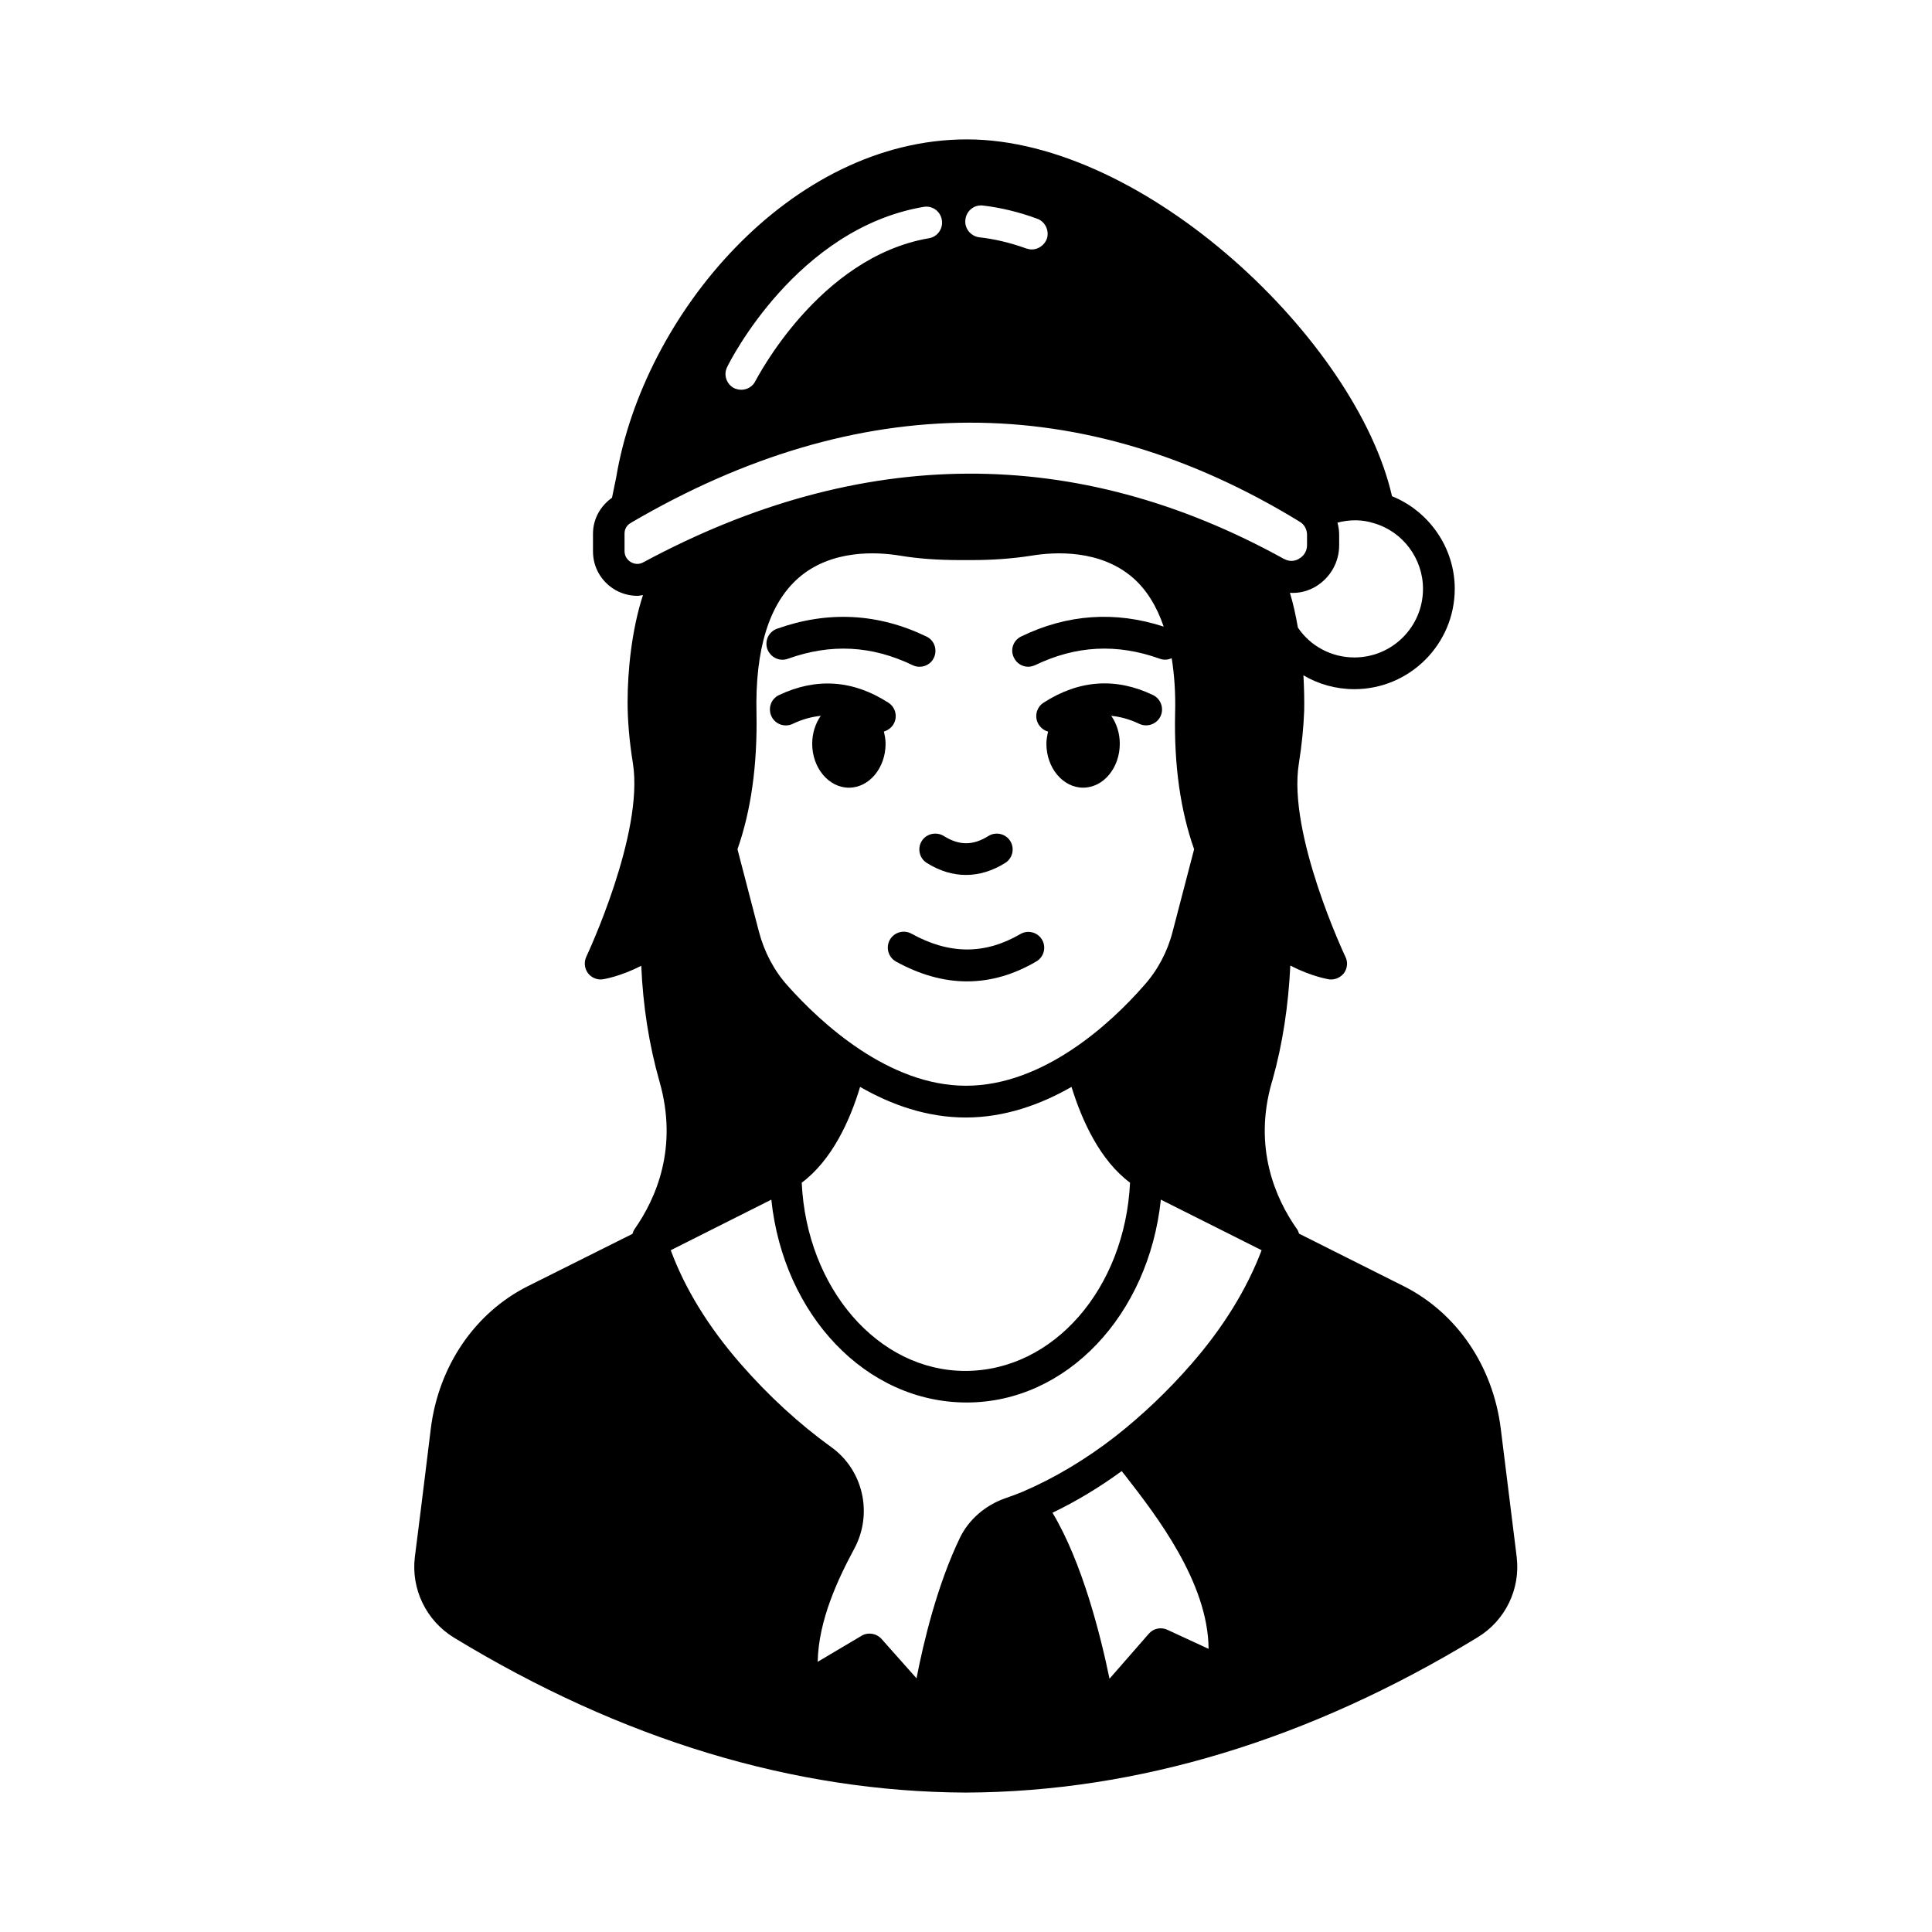 <?xml version="1.0" encoding="UTF-8"?>
<!-- Uploaded to: SVG Repo, www.svgrepo.com, Generator: SVG Repo Mixer Tools -->
<svg fill="#000000" width="800px" height="800px" version="1.1" viewBox="144 144 512 512" xmlns="http://www.w3.org/2000/svg">
 <g>
  <path d="m545.95 556.68c-1.664-13.352-4.231-34.059-4.231-34.059-2.066-16.625-11.688-30.73-25.746-37.785l-27.711-13.906c-0.152-0.402-0.25-0.855-0.555-1.211-5.793-8.211-11.586-21.664-6.699-38.793 0.051-0.152 0.152-0.453 0.203-0.656 2.719-9.672 4.231-19.852 4.734-30.379 5.691 2.922 9.977 3.578 10.176 3.629 0.203 0.051 0.402 0.051 0.656 0.051 1.309 0 2.57-0.656 3.375-1.664 0.906-1.258 1.109-2.922 0.402-4.332-0.152-0.301-15.367-32.598-12.344-51.238 0.805-5.039 1.258-9.773 1.41-14.008 0.051-2.57 0-5.793-0.203-9.371 3.981 2.367 8.613 3.68 13.504 3.68 14.66 0 26.602-11.941 26.602-26.602 0-10.883-6.801-20.555-16.625-24.535-9.371-41.156-65.395-94.562-112.65-94.562-46.703 0-85.75 46.402-92.953 89.578l-1.109 5.391c-3.125 2.215-5.039 5.691-5.039 9.523v4.684c0 4.231 2.168 7.961 5.742 10.125 1.863 1.109 3.981 1.664 6.047 1.664 0.504 0 0.957-0.152 1.461-0.203-2.973 9.07-4.082 20-4.082 28.363 0 4.785 0.453 10.277 1.41 16.223 2.973 18.641-12.191 50.934-12.344 51.238-0.656 1.41-0.504 3.074 0.402 4.332 0.906 1.211 2.469 1.914 3.981 1.664 0.301-0.051 4.535-0.707 10.176-3.578 0.453 10.531 2.016 20.758 4.836 30.684 4.988 17.434-0.855 30.883-6.602 39.094-0.301 0.402-0.402 0.805-0.555 1.258l-27.711 13.855c-14.055 7.055-23.68 21.16-25.746 37.785 0 0-2.519 20.707-4.231 34.059-1.008 8.465 3.023 16.828 10.379 21.312 44.438 27.055 90.031 40.859 135.57 41.059 45.543-0.152 91.141-14.008 135.57-41.059 7.469-4.481 11.5-12.844 10.492-21.309zm-47.059-268.18v-2.719c0-1.16-0.152-2.215-0.453-3.273 3.223-0.855 6.602-0.855 9.672 0.152 7.656 2.215 13 9.371 13 17.383 0 10.027-8.113 18.188-18.188 18.188-6.047 0-11.637-2.973-14.965-7.91-0.555-3.176-1.211-6.246-2.117-9.219 2.367 0.152 4.734-0.402 6.852-1.664 3.883-2.371 6.199-6.453 6.199-10.938zm-94.363-90.027c4.684 0.555 9.523 1.715 14.309 3.477 2.168 0.754 3.324 3.223 2.57 5.391-0.656 1.664-2.266 2.769-3.981 2.769-0.453 0-0.906-0.102-1.41-0.25-4.231-1.512-8.363-2.519-12.496-2.973-2.316-0.301-3.981-2.418-3.68-4.684 0.254-2.32 2.32-4.035 4.688-3.731zm-67.812 42.773c0.707-1.512 18.438-36.676 52.043-42.422 2.316-0.402 4.484 1.16 4.836 3.477 0.402 2.266-1.16 4.484-3.426 4.836-29.32 5.039-45.746 37.535-45.949 37.785-0.707 1.512-2.215 2.367-3.777 2.367-0.605 0-1.258-0.152-1.863-0.402-2.062-1.059-2.922-3.578-1.863-5.641zm-22.168 51.738c-1.562 0.906-2.922 0.25-3.426-0.051-0.453-0.301-1.613-1.16-1.613-2.871v-4.684c0-1.16 0.605-2.215 1.613-2.769 0.051 0 0.102-0.051 0.152-0.102 60.156-35.215 119.75-35.316 176.99-0.352 0.102 0.051 0.152 0.152 0.25 0.152 1.16 0.707 1.863 2.016 1.863 3.426v2.719c0 1.512-0.754 2.82-2.066 3.578-0.605 0.402-2.168 1.109-3.981 0.102h-0.051c-55.012-30.434-112.14-30.133-169.73 0.852zm85.449 138.75c-20.504 0-38.441-16.625-47.258-26.5-3.578-3.981-6.195-8.918-7.609-14.309l-5.691-21.867c3.578-10.176 5.289-22.219 5.039-35.973-0.402-17.078 3.375-29.172 11.184-35.973 8.664-7.508 20.605-6.902 26.953-5.844 4.836 0.805 10.078 1.16 15.922 1.16h2.82c5.844 0 11.082-0.402 15.922-1.16 6.348-1.059 18.289-1.664 26.953 5.844 3.629 3.176 6.297 7.508 8.16 12.949-12.797-4.18-25.543-3.324-37.785 2.621-2.066 1.008-2.973 3.477-1.914 5.594 0.707 1.512 2.215 2.418 3.777 2.418 0.605 0 1.211-0.152 1.812-0.402 10.883-5.238 21.715-5.793 33.102-1.715 1.059 0.402 2.168 0.301 3.125-0.152 0.707 4.383 1.059 9.27 0.906 14.66-0.301 13.652 1.41 25.695 5.039 35.973l-5.691 21.816c-1.359 5.34-3.981 10.277-7.609 14.309-8.719 9.977-26.602 26.551-47.156 26.551zm43.477 25.695c-1.359 28.012-20.254 49.879-43.68 49.879-23.125 0-42.02-21.914-43.328-49.879 7.961-5.945 12.746-16.324 15.469-25.391 8.312 4.785 17.785 8.113 28.012 8.113 10.227 0 19.75-3.375 28.012-8.113 2.82 9.066 7.555 19.445 15.516 25.391zm9.926 118.5c-1.664-0.805-3.727-0.402-4.938 1.008l-10.43 11.941c-2.316-11.234-7.152-30.73-15.113-43.984 6.297-3.023 12.395-6.699 18.34-11.035 0.402 0.504 0.754 0.957 1.16 1.461 7.859 10.125 21.766 28.012 21.867 45.645zm6.398-70.535c-6.398 7.356-13.25 13.805-20.254 19.297-7.859 6.098-16.121 11.035-24.586 14.66-1.059 0.453-2.82 1.109-4.586 1.715-5.289 1.863-9.621 5.644-11.941 10.379-6.047 12.496-9.723 27.859-11.539 37.332l-9.27-10.43c-1.359-1.512-3.578-1.863-5.289-0.855l-11.637 6.902c0.203-11.035 5.441-22.066 9.672-29.926 5.039-9.32 2.418-20.957-6.195-27.055-8.363-6.047-16.473-13.453-23.98-22.066-8.465-9.723-14.66-19.801-18.438-30.027l26.652-13.402c3.223 30.531 25.039 53.758 51.793 53.758 26.449 0 48.215-23.176 51.438-53.758l26.703 13.402c-3.883 10.227-10.078 20.352-18.543 30.074z"/>
  <path d="m385.54 391.43c-2.016-1.109-4.586-0.402-5.742 1.664-1.109 2.016-0.402 4.586 1.664 5.742 6.348 3.477 12.594 5.238 18.793 5.238 6.246 0 12.395-1.762 18.391-5.289 2.016-1.16 2.672-3.777 1.512-5.742-1.16-2.016-3.777-2.672-5.742-1.512-9.43 5.492-18.848 5.441-28.875-0.102z"/>
  <path d="m388.26 366.9c-1.211 1.965-0.605 4.586 1.359 5.793 3.379 2.117 6.856 3.176 10.383 3.176 3.477 0 7.004-1.059 10.379-3.176 1.965-1.211 2.57-3.828 1.359-5.793-1.211-1.965-3.828-2.57-5.793-1.359-4.082 2.57-7.758 2.57-11.84 0-2.016-1.211-4.637-0.605-5.848 1.359z"/>
  <path d="m352.79 318.58c11.387-4.082 22.219-3.527 33.102 1.715 0.605 0.301 1.211 0.402 1.812 0.402 1.562 0 3.074-0.855 3.777-2.367 1.008-2.117 0.152-4.637-1.965-5.644-12.848-6.195-26.148-6.852-39.598-2.066-2.215 0.805-3.324 3.176-2.57 5.391 0.855 2.219 3.273 3.379 5.441 2.57z"/>
  <path d="m380.7 336.07c1.258-1.965 0.707-4.586-1.258-5.844-9.371-6.047-19.145-6.699-29.02-2.016-2.117 1.008-2.973 3.527-1.965 5.644 1.008 2.117 3.527 2.973 5.644 1.965 2.519-1.211 4.988-1.863 7.406-2.117-1.41 2.016-2.266 4.586-2.266 7.406 0 6.398 4.383 11.637 9.723 11.637 5.391 0 9.723-5.238 9.723-11.637 0-1.109-0.203-2.215-0.453-3.223 0.953-0.305 1.859-0.91 2.465-1.816z"/>
  <path d="m421.76 337.88c-0.25 1.059-0.453 2.117-0.453 3.223 0 6.398 4.383 11.637 9.723 11.637 5.391 0 9.723-5.238 9.723-11.637 0-2.82-0.855-5.391-2.266-7.406 2.418 0.25 4.887 0.906 7.406 2.117 2.117 1.008 4.637 0.102 5.644-1.965 1.008-2.117 0.102-4.637-1.965-5.644-9.875-4.734-19.648-4.031-29.02 2.016-1.965 1.258-2.519 3.879-1.258 5.844 0.602 0.91 1.508 1.562 2.465 1.816z"/>
 </g>
</svg>